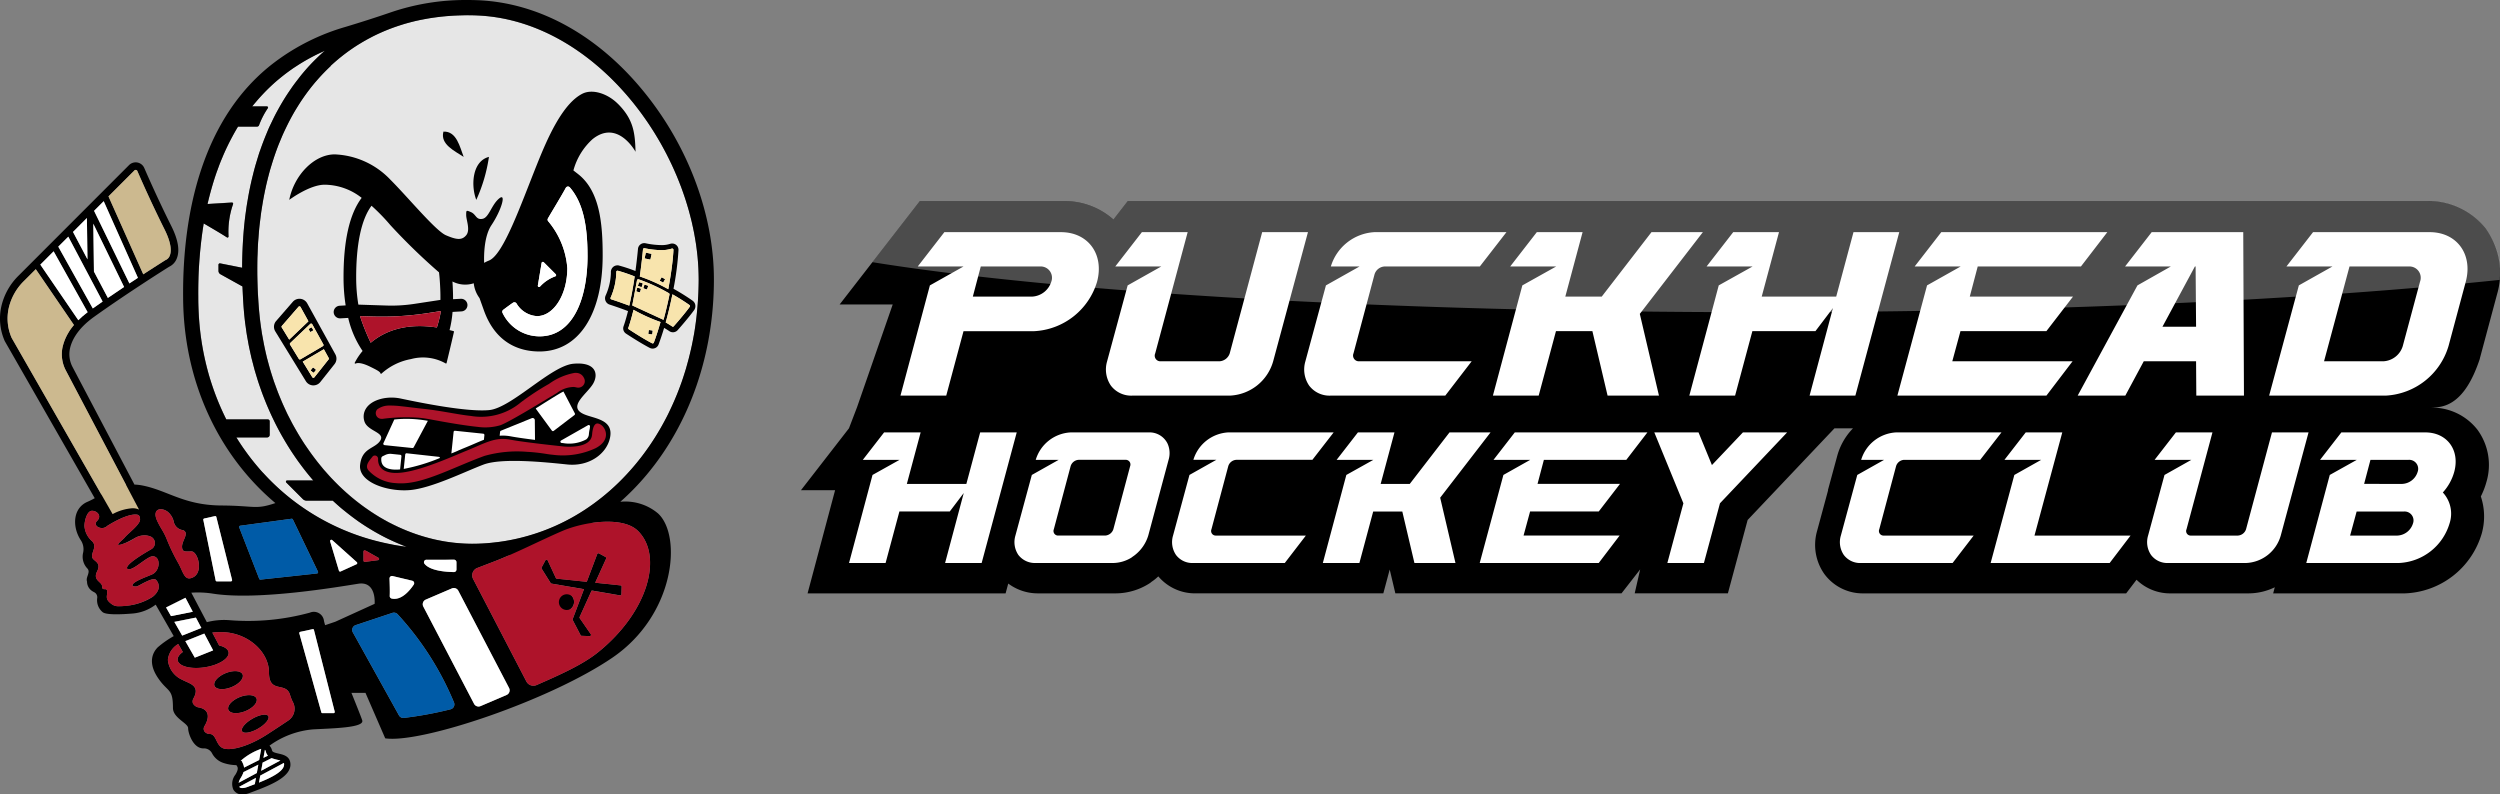 <svg xmlns="http://www.w3.org/2000/svg" xmlns:xlink="http://www.w3.org/1999/xlink" id="Group_7" data-name="Group 7" width="354.404" height="112.617" viewBox="0 0 354.404 112.617"><rect x="0" y="0" width="354.404" height="112.617" fill="#808080" stroke="none"/><defs><clipPath id="clip-path"><rect id="Rectangle_3" data-name="Rectangle 3" width="354.404" height="112.617" fill="none"></rect></clipPath><clipPath id="clip-path-3"><rect id="Rectangle_1" data-name="Rectangle 1" width="230.727" height="15.757" fill="none"></rect></clipPath></defs><g id="Group_6" data-name="Group 6" clip-path="url(#clip-path)"><g id="Group_5" data-name="Group 5"><g id="Group_4" data-name="Group 4" clip-path="url(#clip-path)"><path id="Path_1" data-name="Path 1" d="M161.27,103.694c-.329-.151-.656-.305-.981-.469-.221-.112-.44-.229-.659-.347q-.407-.218-.809-.45c-.242-.139-.484-.281-.724-.428s-.459-.289-.687-.437c-.263-.17-.526-.339-.786-.518-.153-.105-.3-.219-.453-.327-.694-.5-1.376-1.022-2.044-1.582l-.077-.063c-.332-.28-.657-.574-.981-.87-.073-.067-.148-.128-.22-.2h-3.7a.776.776,0,0,1-.549-.227l-2.341-2.341a.175.175,0,0,1,.124-.3h3.694q-.5-.575-.972-1.172l-.073-.091c-.3-.376-.588-.76-.873-1.148-.041-.055-.082-.11-.122-.166q-.4-.557-.787-1.13c-.052-.077-.1-.154-.156-.232q-.364-.55-.709-1.114c-.061-.1-.122-.2-.182-.3q-.327-.542-.636-1.1-.1-.18-.2-.361-.292-.533-.568-1.076-.107-.211-.213-.424-.259-.524-.5-1.056c-.074-.162-.147-.324-.219-.487-.152-.342-.3-.685-.444-1.032-.076-.183-.148-.367-.221-.551-.132-.333-.262-.667-.386-1-.076-.206-.147-.413-.22-.621-.113-.322-.225-.645-.331-.971-.074-.227-.142-.457-.213-.686-.1-.312-.191-.624-.28-.94-.071-.251-.135-.5-.2-.757-.078-.3-.158-.6-.231-.9-.067-.279-.126-.56-.188-.841s-.126-.56-.183-.843c-.063-.313-.116-.629-.172-.944-.045-.255-.095-.509-.136-.766-.059-.369-.108-.741-.157-1.113-.028-.208-.061-.414-.086-.622q-.1-.874-.177-1.756c-.058-.708-.1-1.406-.133-2.1q-.032-.6-.055-1.2h0l-3.118-1.73a.552.552,0,0,1-.284-.483v-.863a.2.2,0,0,1,.241-.2l3.115.623a60.78,60.78,0,0,1,.343-6.463c0-.025,0-.05.007-.075.063-.575.139-1.14.22-1.7.024-.172.047-.345.073-.515.078-.51.164-1.013.256-1.512q.059-.323.122-.643.14-.706.3-1.4c.053-.23.11-.457.166-.685.109-.445.22-.888.342-1.322.064-.23.135-.454.2-.681.127-.427.252-.856.391-1.274.052-.156.111-.306.165-.461q.395-1.141.85-2.23c.128-.309.254-.62.389-.923s.269-.571.406-.855c.152-.317.3-.633.464-.942.138-.267.282-.528.426-.789q.263-.476.537-.941.217-.365.441-.722c.2-.322.411-.637.624-.949.146-.214.29-.429.44-.639.245-.343.5-.676.759-1.007.13-.167.256-.339.39-.5.4-.49.808-.968,1.234-1.431a28.682,28.682,0,0,1,2.063-2.018c.034-.03.066-.062.1-.092-.116.051-.227.108-.342.16-.346.158-.689.319-1.023.488-.2.1-.385.2-.577.3-.263.141-.525.284-.781.432q-.289.166-.572.338c-.256.156-.506.317-.755.48-.17.111-.342.22-.508.334q-.568.391-1.11.806c-.158.121-.309.249-.464.374-.222.178-.442.358-.657.542-.174.149-.343.3-.512.455q-.283.257-.558.52c-.165.159-.33.317-.491.48-.193.195-.379.395-.565.595s-.356.383-.528.58c-.249.284-.493.572-.73.866-.035.043-.068.089-.1.132h2.075a.165.165,0,0,1,.141.253,11.3,11.3,0,0,0-1.237,2.388.3.3,0,0,1-.292.226h-2.7q-.364.594-.7,1.207c-.034.061-.066.124-.1.186q-.281.518-.545,1.048c-.044.089-.087.179-.13.268q-.245.5-.474,1.018l-.12.274q-.234.538-.45,1.086c-.028.072-.057.143-.085.215q-.248.638-.474,1.29l-.011.03a41.8,41.8,0,0,0-1.237,4.354l3.454-.211a.168.168,0,0,1,.166.222,11.88,11.88,0,0,0-.641,4.591.151.151,0,0,1-.231.132c-.635-.425-2.418-1.471-3.29-1.979a58.081,58.081,0,0,0-.745,7.811c0,.02,0,.04,0,.06q-.038,1.314-.025,2.643c0,.706.021,1.4.054,2.1.01.2.023.392.035.587q.051.811.134,1.612c.017.165.031.332.05.5.08.683.174,1.36.288,2.029.016.093.036.185.052.278q.155.876.35,1.735.056.248.115.494.209.873.456,1.728c.021.072.039.145.06.216q.291.98.634,1.932c.038.105.079.209.117.314q.295.8.625,1.58c.053.125.105.251.16.376.265.607.541,1.206.837,1.793h5.884a.275.275,0,0,1,.275.275v1.912a.368.368,0,0,1-.368.368h-4.357A32.821,32.821,0,0,0,163.3,104.547c-.505-.187-1.006-.392-1.5-.609-.177-.077-.351-.163-.528-.244" transform="translate(-105.674 -27.032)" fill="#e6e6e6"></path><path id="Path_2" data-name="Path 2" d="M204.667,10.277c-.534-.019-1.061-.02-1.585-.016-.293,0-.581.013-.871.022-.312.01-.623.021-.931.039-.289.017-.574.042-.859.067-.3.026-.6.053-.9.087s-.565.072-.845.112-.581.084-.867.133-.554.1-.829.157-.561.114-.837.178-.542.132-.811.2-.54.144-.807.222-.53.162-.792.248-.52.172-.777.265-.516.192-.772.293-.5.2-.747.307-.5.222-.75.338-.48.229-.717.349-.486.251-.726.382-.461.256-.688.389-.47.281-.7.427-.44.283-.657.429-.453.309-.675.47-.421.31-.629.47-.434.338-.646.512-.4.337-.6.51-.414.365-.617.554-.382.364-.57.549-.395.393-.587.6-.362.39-.54.589-.374.42-.556.636-.342.417-.51.629-.353.446-.523.675-.322.444-.48.669-.33.47-.49.712-.3.47-.448.708-.308.5-.456.751-.279.5-.416.748-.284.518-.42.785-.258.525-.385.79-.26.541-.384.818-.236.553-.352.832-.236.562-.347.85-.214.581-.319.874-.212.583-.31.881-.191.61-.285.917-.186.6-.272.908-.168.641-.25.964-.161.618-.234.934c-.077.332-.144.672-.213,1.01-.066.318-.135.633-.195.956-.065.349-.119.708-.176,1.063-.053.324-.109.644-.155.973-.052.368-.093.746-.138,1.12-.039.327-.083.65-.116.983-.039.388-.066.786-.1,1.181-.026.33-.057.655-.078.99-.025.413-.038.837-.055,1.257-.013.326-.032.648-.04.979-.011.451-.008.912-.008,1.371,0,.311-.008.616,0,.93.007.521.028,1.054.047,1.585.009.261.012.517.024.78q.057,1.2.156,2.429.074.908.184,1.8c.024.195.057.385.083.578.054.4.107.8.172,1.192.036.221.082.437.122.656.065.361.128.723.2,1.079.049.236.107.467.16.7.075.333.147.669.23,1,.061.242.13.478.2.717.085.316.167.634.26.945.07.237.149.468.222.7.1.308.191.618.295.922.079.232.166.457.249.686.108.3.214.6.329.9.089.228.185.45.277.676.118.289.234.58.358.864.1.223.2.44.3.66.129.28.255.562.389.837.105.216.217.425.326.638.139.272.276.545.42.812.113.209.233.413.349.619.148.262.295.527.449.784.121.2.248.4.372.6.157.253.313.507.475.754.129.2.263.387.4.581.166.242.329.486.5.722.136.189.277.372.416.558.174.232.346.466.524.692.143.182.292.359.438.538.181.221.36.443.545.658.151.176.306.345.46.517.187.209.374.42.565.624.157.167.319.329.479.492.194.2.387.4.585.591.164.16.332.313.5.469.2.186.4.374.6.555.171.152.345.3.518.445.205.175.41.35.618.519.177.143.357.279.535.418.21.163.42.326.633.483.183.134.368.262.553.392.214.15.429.3.646.445.188.125.38.244.57.364.218.138.436.276.657.407.195.116.391.225.588.336.221.125.442.249.665.368.2.106.4.205.6.306.224.112.449.224.675.33.2.1.411.184.617.274.227.1.454.2.682.29.209.085.421.163.632.242.229.086.458.171.689.251.213.073.428.14.643.208.231.073.462.145.695.211s.437.117.655.173.466.118.7.17.443.093.664.136.468.091.7.13.448.068.673.1.472.063.708.089.451.042.677.06.475.035.714.047.454.016.682.02c.33.006.661.014.992.006,17.916-.426,31.534-16.766,31.534-37.447,0-17.38-14.13-36.825-31.534-37.447" transform="translate(-137.147 -8.104)" fill="#e6e6e6"></path><path id="Path_3" data-name="Path 3" d="M378.08,401.336a1.453,1.453,0,1,1,.241-1.751,1.272,1.272,0,0,1-.241,1.751" transform="translate(-297.186 -315.01)"></path><path id="Path_4" data-name="Path 4" d="M365.405,378.769l.538-1.005a.179.179,0,0,1,.32.009l1.158,2.489a.179.179,0,0,0,.144.1l9.027.951a.179.179,0,0,1,.16.183l-.03,1.06a.179.179,0,0,1-.209.172l-9.707-1.667a.18.18,0,0,1-.121-.081l-1.275-2.034a.179.179,0,0,1-.006-.18" transform="translate(-288.624 -298.329)"></path><path id="Path_5" data-name="Path 5" d="M387.687,385.037l1.139.045a.179.179,0,0,0,.154-.281l-1.56-2.259a.18.18,0,0,1-.016-.176l3.751-8.266a.179.179,0,0,0-.077-.231l-.93-.511a.179.179,0,0,0-.254.094l-3.477,9.215a.18.18,0,0,0,.009.146l1.108,2.129a.179.179,0,0,0,.152.1" transform="translate(-305.23 -294.905)"></path><path id="Path_6" data-name="Path 6" d="M241.763,63.6c-1.433-1.433-3.583-2.15-5.017-1.433-2.867,1.433-5.017,6.45-6.45,10.034-2.371,5.928-4.782,12.818-6.807,13.622a5.579,5.579,0,0,0-.683.327c-.042-1.363.038-3.847,1.04-5.349,1.433-2.15,2.15-4.668,1.075-3.767s-1.432,2.69-2.329,2.87-.9-.536-1.549-.9c-.781-.35-.781-.35-.781.367s.621,2.118,0,2.867-1.4.629-2.867,0-5.35-5.35-7.883-7.884a11.51,11.51,0,0,0-7.884-3.583c-2.867,0-5.733,2.867-6.45,6.45,0,0,2.867-2.15,5.017-2.15a8.582,8.582,0,0,1,5.252,1.865c-1.723,2.267-2.593,6.1-2.571,11.427a25.274,25.274,0,0,0,.3,3.817l-.854.049a.9.9,0,0,0-.843.946.907.907,0,0,0,.942.843l1.117-.064a13.89,13.89,0,0,0,2,4.629l.039.056a8.7,8.7,0,0,0-1.113,1.671.087.087,0,0,0,.117.117c.359-.168,1.059-.052,2.069.444,1.034.508,1.38.7,1.463.945a.086.086,0,0,0,.145.032,8.493,8.493,0,0,1,4.174-2.057,6.527,6.527,0,0,1,4.92.615.085.085,0,0,0,.13-.053c.134-.553.7-2.881,1.047-4.424a.09.09,0,0,0-.067-.105c-.189-.052-.372-.1-.557-.142a15.155,15.155,0,0,0,.424-2.578l1.27-.073a.9.9,0,0,0,.843-.946.907.907,0,0,0-.942-.843L218.4,91.3c.006-.789-.028-1.638-.085-2.512a3.9,3.9,0,0,0,3.02.254,4.271,4.271,0,0,0,.816,2.1l.627,1.751c1.723,4.81,5.233,5.82,7.874,5.82,5.526,0,8.959-5.218,8.959-13.617,0-4.585-.425-9.158-3.506-11.548l-.642-.5a9.2,9.2,0,0,1,2.715-4.437c3.583-2.867,6.092,1.792,6.092,1.792-.075-2.739-.3-4.6-2.508-6.809M204.668,88.353c-.02-4.838.733-8.386,2.176-10.3a27.942,27.942,0,0,1,2.667,2.744,85.763,85.763,0,0,0,6.81,6.621l.088.068c.031.274.062.548.085.827.089,1.107.129,2.144.117,3.087l-3.705.565a21.489,21.489,0,0,1-3.944.234l-3.986-.13a23.3,23.3,0,0,1-.308-3.721m11.439,6.961c-4.623-.713-7.584.647-9.378,2.164a31.87,31.87,0,0,1-1.517-3.775l1.72.054a43.006,43.006,0,0,0,7.982-.495l1.766-.276a17.031,17.031,0,0,1-.572,2.328m14.848-9.151a.179.179,0,0,1,.3-.1l1.707,1.707a.178.178,0,0,1-.069.292,5.447,5.447,0,0,0-2.163,1.45.179.179,0,0,1-.312-.146Zm6.507-1.06c0,6.333-2.15,11.467-6.808,11.467a5.817,5.817,0,0,1-5.235-3.315.353.353,0,0,1,.1-.451c.345-.259.982-.734,1.375-1a.357.357,0,0,1,.5.105,3.629,3.629,0,0,0,2.9,1.795c2.375,0,4.3-3.048,4.3-6.808a11.683,11.683,0,0,0-2.7-6.629.344.344,0,0,1-.051-.406c.44-.778,1.961-3.261,2.533-4.336a.349.349,0,0,1,.57-.072c1.874,2.158,2.511,5.4,2.511,9.652" transform="translate(-154.175 -48.886)"></path><path id="Path_7" data-name="Path 7" d="M301.817,92.385c-.535-1.385-.991-3.673-2.867-3.583-.5,1.811,1.634,2.757,2.867,3.583" transform="translate(-236.088 -70.144)"></path><path id="Path_8" data-name="Path 8" d="M321.642,105.868c-2.427.628-2.555,4.166-1.793,6.092a22.533,22.533,0,0,0,1.793-6.092" transform="translate(-252.329 -83.627)"></path><path id="Path_9" data-name="Path 9" d="M420.684,172.22a31.324,31.324,0,0,0-2.711-1.694,41.413,41.413,0,0,0,.708-5.5.881.881,0,0,0-.251-.642.9.9,0,0,0-.643-.27.921.921,0,0,0-.31.054,3.85,3.85,0,0,1-1.26.17,11.206,11.206,0,0,1-2.2-.258.893.893,0,0,0-1.079.8c-.106,1.139-.229,2.176-.358,3.132a21.832,21.832,0,0,0-2.354-.781l-.088-.021-.122,0a.911.911,0,0,0-.671.3.979.979,0,0,0-.247.75,8.308,8.308,0,0,1-.757,3.254.957.957,0,0,0,.014.764.922.922,0,0,0,.55.491c.963.313,1.832.623,2.621.924-.3,1.184-.538,1.9-.629,2.146a.887.887,0,0,0,.346,1.047c.474.312,2.118,1.38,3.364,2.025a.9.9,0,0,0,1.249-.478c.289-.776.55-1.567.789-2.359.379.223.622.384.735.463a.9.9,0,0,0,.511.16.914.914,0,0,0,.682-.312c.349-.394,1.547-1.76,2.32-2.825a.972.972,0,0,0,.171-.726.917.917,0,0,0-.377-.606m-7.418-3.956c.031-.227.062-.46.093-.7l.022-.177c.021-.167.042-.338.062-.509.011-.093.022-.185.033-.278.009-.077.017-.156.026-.233.014-.122.028-.244.041-.368.037-.345.073-.7.107-1.062a.181.181,0,0,1,.176-.166.173.173,0,0,1,.037,0,11.881,11.881,0,0,0,2.354.274,4.584,4.584,0,0,0,1.5-.212.2.2,0,0,1,.069-.012.172.172,0,0,1,.178.177c0,.088-.007.2-.015.326v0c0,.022,0,.052-.005.076,0,.043-.008.1-.011.142-.005.07-.009.133-.016.212,0,.009,0,.016,0,.025s0,.049-.007.072c-.008.1-.02.207-.03.313,0,.041-.007.076-.012.119,0,.026,0,.048-.007.075l0,.037c-.007.066-.018.147-.025.216-.016.14-.032.283-.051.435-.016.135-.034.273-.053.418s-.036.268-.055.406c-.023.168-.046.332-.072.51-.019.13-.042.27-.063.4-.051.325-.107.661-.168,1.012-.021.118-.039.232-.061.353h0c-.026.145-.048.282-.076.43v0a23.669,23.669,0,0,0-4.036-1.805c.025-.17.049-.347.073-.523m-4.126,3.763a.169.169,0,0,1-.09-.229,9.3,9.3,0,0,0,.812-3.621.177.177,0,0,1,.152-.208.133.133,0,0,1,.031,0,22.773,22.773,0,0,1,2.422.817c-.249,1.687-.518,3.062-.764,4.138-.776-.295-1.625-.6-2.563-.9m6.992,3.227c-.042.149-.091.3-.136.447h0c-.024.08-.051.161-.075.241-.064.21-.125.42-.192.63-.026.082-.053.165-.08.247-.006.018-.013.037-.019.055-.142.435-.291.869-.451,1.3a.175.175,0,0,1-.166.112.178.178,0,0,1-.082-.02c-1.222-.633-2.855-1.7-3.3-1.988a.169.169,0,0,1-.067-.2c.013-.037.03-.084.049-.137l.033-.1.027-.08.054-.165.008-.026c.022-.068.045-.141.069-.22l0-.012c.108-.353.24-.816.386-1.391h0c.023-.092.047-.187.07-.283.012-.05.024-.095.036-.146a23.476,23.476,0,0,0,3.831,1.736h0m.424-.314h0l-4.431-2.04s.555-2.907.671-3.565a.176.176,0,0,1,.232-.138,25.959,25.959,0,0,1,4.287,1.966.183.183,0,0,1,.089.194c-.234,1.144-.515,2.351-.847,3.582m3.71-1.841c-.758,1.043-1.948,2.4-2.274,2.767a.142.142,0,0,1-.106.052.128.128,0,0,1-.074-.024c-.144-.1-.459-.307-.949-.589.387-1.368.7-2.722.955-3.984.816.465,1.634.975,2.421,1.529a.183.183,0,0,1,.026.249" transform="translate(-322.497 -129.593)"></path><path id="Path_10" data-name="Path 10" d="M193.588,209.489l-3.989-7.228a1.254,1.254,0,0,0-2.045-.216l-2.357,2.714a1.249,1.249,0,0,0-.122,1.479l4.33,7.053a1.254,1.254,0,0,0,.993.6l.076,0a1.256,1.256,0,0,0,.983-.475l2.016-2.54a1.251,1.251,0,0,0,.115-1.385m-7.6-3.814a.178.178,0,0,1,.017-.211l2.356-2.714a.182.182,0,0,1,.154-.061.176.176,0,0,1,.138.092l1.117,2.024-2.723,2.6Zm2.417,4.452-1.241-2.022a.179.179,0,0,1,.029-.223l2.834-2.7a.179.179,0,0,1,.281.043l1.578,2.86a.179.179,0,0,1-.066.241l-3.171,1.865a.179.179,0,0,1-.244-.061m4.221.08-2.015,2.54a.183.183,0,0,1-.151.067.175.175,0,0,1-.142-.085l-1.354-2.206,2.992-1.76.687,1.246a.179.179,0,0,1-.016.2" transform="translate(-146.048 -159.258)"></path><path id="Path_11" data-name="Path 11" d="M164.646,482.806c-1.028.594-1.68,1.39-1.456,1.779s1.24.222,2.268-.371,1.68-1.39,1.456-1.779-1.24-.222-2.268.371" transform="translate(-128.873 -380.919)"></path><path id="Path_12" data-name="Path 12" d="M87.939,71.134a35.647,35.647,0,0,0,3.714-3.811c6.16-7.338,9.552-17.175,9.552-27.7,0-9.057-3.54-18.662-9.714-26.354C84.89,5.042,76.4.339,67.6.025,67.137.008,66.673,0,66.22,0h0A32.871,32.871,0,0,0,55.479,1.722c-2.174.749-4.363,1.446-6.565,2.109a30.95,30.95,0,0,0-9.93,4.955C28.753,16.467,25.845,30.071,25.96,42.2c.054,11.815,4.984,22.308,13.078,29.117-2.853.963-2.825.375-7.656.342-5.322-.037-7.578-2.113-11.162-2.83a7.261,7.261,0,0,0-1.161-.135L10.3,52.056a3.88,3.88,0,0,1-.413-2.479c.209-1.152.981-2.9,3.475-4.681,4.729-3.378,10.1-6.76,10.614-7.08a2.124,2.124,0,0,0,1.082-1.168c.457-1.116.2-2.668-.777-4.613-1.71-3.422-3.134-6.62-3.83-8.223A1.327,1.327,0,0,0,18.3,23.4L4.661,37.047l-2.008,2.01A8.88,8.88,0,0,0,.183,43.472a7.867,7.867,0,0,0,.495,4.888L13.429,70.624a10.6,10.6,0,0,1-1,.5c-2.06.864-2.24,3.436-1.021,5.389a2.3,2.3,0,0,1,.38,1.814,2.428,2.428,0,0,0,.617,2.283.636.636,0,0,1,.141.563c-.074.468-.358.821-.208,1.271v.006a1.6,1.6,0,0,0,.737,1.344,2.41,2.41,0,0,0,.263.151.8.8,0,0,1,.448.8,2.2,2.2,0,0,0,.742,2.013c.457.442,2.675.35,4.36.208a6.225,6.225,0,0,0,3.083-1.179c.033-.024.07-.048.1-.072l2.556,4.462a13.817,13.817,0,0,0-2.259,1.583c-.717.717-1.434,2.15,0,4.3s2.15,1.433,2.15,4.3c0,1.433,2.15,2.15,2.15,2.867s.717,2.867,2.15,2.867a1.289,1.289,0,0,1,1.254.717,2.823,2.823,0,0,0,1.712,1.379,5.975,5.975,0,0,0,1.725.277l.158.258c.07.208.071.5-.3,1.1a2.088,2.088,0,0,0-.291,2.1,1.4,1.4,0,0,0,1.275.7,3.144,3.144,0,0,0,1.1-.237l.337-.127c2.452-.921,5.81-2.182,5.343-4.261-.189-.844-1.043-1.035-1.608-1.161-.708-.158-.914-.258-.961-.466a1.452,1.452,0,0,0-.358-.668,12.277,12.277,0,0,1,6.147-2.305c3.1-.165,7.322-.248,7-1.282-.107-.345-.738-1.937-1.531-3.9h1.991l2.8,6.45c5.146.756,23.43-5.419,32.251-11.467S96.705,75.99,93.3,72.8a7.176,7.176,0,0,0-5.365-1.666M46.885,9.324h0c.2-.189.409-.372.617-.554h0c.2-.173.4-.343.6-.51h0c.213-.175.429-.345.646-.512h0q.949-.73,1.96-1.369h0c.112-.071.226-.137.339-.206q.67-.408,1.365-.776c.137-.072.273-.146.411-.217h0a26.722,26.722,0,0,1,4.027-1.635c.175-.056.35-.113.528-.165h0c.266-.078.536-.151.806-.222h0c.269-.07.538-.139.811-.2h0c.277-.064.556-.122.837-.178l.017,0q.828-.166,1.679-.287h0c.146-.021.294-.039.441-.059q.645-.083,1.3-.14h0c.167-.014.335-.026.5-.039q.638-.045,1.287-.067h0c.289-.01.578-.02.871-.022h0c.094,0,.186-.007.281-.007.431,0,.865.008,1.3.024,17.4.622,31.534,20.067,31.534,37.447,0,.785-.026,1.562-.065,2.334-.011.223-.027.445-.041.667q-.057.875-.146,1.737c-.021.2-.04.41-.064.614-.089.756-.192,1.506-.317,2.246-.009.053-.021.1-.03.157-.12.69-.258,1.371-.409,2.046-.042.19-.088.379-.133.568q-.209.88-.453,1.74c-.04.141-.077.284-.118.425q-.319,1.081-.688,2.131c-.013.037-.028.073-.041.11-.234.656-.487,1.3-.752,1.935-.054.13-.109.258-.164.387q-.4.924-.834,1.818c-.023.047-.044.094-.067.141a37.624,37.624,0,0,1-2.2,3.839l-.126.192a34.911,34.911,0,0,1-4.1,5.093l-.048.049a32.016,32.016,0,0,1-4.981,4.163,29.452,29.452,0,0,1-9.661,4.263h0a29,29,0,0,1-2.981.551c-.1.013-.192.02-.288.031-.412.05-.825.1-1.243.13q-.789.062-1.59.082c-.186,0-.373.007-.558.007-.731,0-1.459-.044-2.184-.111-.108-.009-.216-.017-.323-.029h0c-.236-.025-.472-.056-.708-.088h0c-.225-.031-.449-.062-.673-.1h0c-.235-.039-.469-.084-.7-.13s-.444-.087-.664-.136h0c-.234-.052-.467-.111-.7-.17l-.071-.019a26.139,26.139,0,0,1-3.925-1.355h0c-.144-.063-.288-.127-.431-.191q-.626-.286-1.242-.6c-.074-.038-.149-.074-.223-.113h0c-.223-.118-.443-.243-.664-.367h0c-.17-.1-.34-.192-.509-.291-.662-.391-1.312-.813-1.95-1.26h0c-.185-.13-.371-.257-.553-.392h0a32.63,32.63,0,0,1-4.332-3.83c-.045-.047-.092-.093-.137-.141h0c-.277-.295-.547-.6-.815-.905-.07-.078-.141-.155-.21-.236h0c-.185-.215-.364-.437-.544-.657h0l-.2-.25q-.386-.481-.758-.979h0l-.2-.27q-.364-.5-.713-1.008l0,0c-.123-.18-.248-.359-.369-.542-.462-.7-.9-1.43-1.321-2.174v0c-.09-.159-.18-.317-.269-.476-.171-.313-.336-.633-.5-.953v0c-.109-.213-.221-.422-.326-.638h0c-.134-.275-.26-.556-.389-.836h0l-.047-.1q-.319-.7-.613-1.418v0c-.038-.093-.076-.186-.114-.278q-.256-.637-.49-1.29v0c-.083-.229-.17-.455-.249-.686h0q-.511-1.5-.911-3.063c-.02-.074-.042-.148-.061-.223h0c-.228-.908-.421-1.836-.591-2.776h0c-.04-.219-.085-.435-.122-.656h0q-.289-1.752-.438-3.571a68.087,68.087,0,0,1-.215-7.094h0c.005-.221.017-.438.027-.655.018-.53.036-1.06.068-1.58h0c.015-.244.037-.482.057-.722.036-.486.071-.973.118-1.449h0c.033-.332.077-.655.116-.983v0c.057-.475.116-.947.184-1.411q.054-.34.109-.679h0a45.137,45.137,0,0,1,1.068-4.926h0c.086-.307.18-.606.272-.908h0c.279-.916.58-1.809.913-2.671h0c.111-.288.23-.568.347-.85h0c.116-.278.23-.558.352-.83h0c.124-.277.254-.547.384-.818h0c.383-.8.788-1.577,1.221-2.322h0c.148-.255.3-.5.456-.751a29.04,29.04,0,0,1,2.45-3.392h0c.071-.085.145-.166.217-.249q.515-.6,1.058-1.158c.135-.139.27-.278.408-.413h0c.188-.186.376-.37.569-.549M64.71,79.7v1.04a.357.357,0,0,1-.361.358c-.928-.008-3.378-.133-4.18-1.189a.348.348,0,0,1,.171-.532c1.066.037,2.144.042,3.241-.011.115-.005.229-.019.344-.025h.426a.358.358,0,0,1,.358.358m-9.492,2.323a.356.356,0,0,1,.442-.358l2.78.665a.357.357,0,0,1,.218.543c-.513.773-1.723,2.295-3.125,1.983a.368.368,0,0,1-.287-.384c.035-.55,0-1.774-.028-2.448M37.3,67.038c-.1-.107-.2-.211-.292-.319-.218-.246-.432-.5-.643-.751q-.241-.287-.475-.58c-.172-.216-.343-.432-.51-.653-.2-.264-.4-.534-.589-.8-.124-.173-.25-.344-.37-.52-.315-.459-.622-.925-.915-1.4h4.357a.369.369,0,0,0,.368-.368V59.73a.275.275,0,0,0-.275-.275H32.076a35.917,35.917,0,0,1-1.739-4.063h0Q30,54.439,29.7,53.46h0a38.831,38.831,0,0,1-1.54-9.175c-.034-.695-.056-1.393-.054-2.1q-.013-1.328.025-2.643h0c0-.02,0-.041,0-.061.024-.792.067-1.578.12-2.36.016-.24.037-.478.056-.717q.069-.867.163-1.724c.026-.234.05-.469.079-.7.095-.775.2-1.545.327-2.3.872.508,2.655,1.554,3.29,1.979a.151.151,0,0,0,.231-.132,11.884,11.884,0,0,1,.641-4.591.169.169,0,0,0-.166-.222l-3.454.211c.151-.663.321-1.315.5-1.962q.067-.242.137-.482c.187-.644.383-1.282.6-1.908v0h0c.061-.178.13-.351.193-.527.1-.265.19-.531.291-.792h0c.13-.335.269-.664.408-.993.043-.1.084-.206.128-.308h0q.06-.137.12-.273.229-.515.474-1.018h0c.043-.089.086-.179.129-.267h0c.1-.2.2-.391.3-.586.329-.631.671-1.253,1.04-1.855h2.7a.3.3,0,0,0,.292-.226,11.3,11.3,0,0,1,1.236-2.388.165.165,0,0,0-.141-.253H35.747c.036-.045.075-.087.111-.132h0c.133-.165.273-.325.41-.486q.412-.488.847-.959h0c.059-.063.119-.125.178-.188a26.3,26.3,0,0,1,1.947-1.862c.214-.184.435-.363.657-.542h0q.662-.533,1.367-1.029c.07-.049.136-.1.207-.15.166-.114.338-.222.507-.333h0c.248-.163.5-.324.755-.48q.931-.567,1.929-1.074h0c.334-.169.677-.33,1.023-.488h0c.118-.054.229-.113.348-.166-.038.033-.073.069-.11.1q-.533.473-1.047.973T43.867,9.3c-.426.462-.836.941-1.234,1.431-.042.052-.082.105-.122.158-.091.113-.178.231-.268.346-.258.331-.513.664-.758,1.006-.09.126-.176.257-.265.384-.058.085-.117.17-.175.255-.212.312-.421.627-.624.949q-.225.357-.441.722-.275.464-.536.94c-.138.251-.276.5-.409.757l-.017.033c-.16.309-.312.625-.464.942l-.108.228c-.1.208-.2.415-.3.628-.136.3-.261.614-.389.923q-.454,1.09-.85,2.23v0c-.053.154-.112.3-.164.459-.06.182-.112.37-.17.554-.074.24-.149.479-.221.72s-.138.451-.2.681c-.121.435-.233.879-.342,1.324-.056.227-.113.453-.165.683q-.159.692-.3,1.4-.063.32-.122.643c-.036.2-.066.4-.1.593-.053.306-.109.609-.156.92-.026.17-.049.343-.073.514-.08.563-.157,1.128-.22,1.7,0,.024,0,.049-.007.073-.066.606-.119,1.22-.166,1.84-.016.205-.028.412-.041.619q-.046.7-.075,1.408c-.008.2-.018.4-.024.6-.021.659-.036,1.322-.037,1.995L31.21,37.34a.2.2,0,0,0-.241.2V38.4a.552.552,0,0,0,.285.483l3.118,1.73c.014.4.035.8.055,1.2.035.693.075,1.391.133,2.1q.072.882.178,1.756c.025.21.059.419.087.628.05.37.1.74.157,1.108.041.257.091.51.136.766.056.315.11.631.172.944.018.092.04.183.059.275.039.191.082.381.124.571.062.28.121.561.188.839.03.125.064.247.1.371.045.176.089.351.135.526.066.253.131.506.2.757.046.164.1.326.146.489s.089.3.135.452c.07.228.139.458.212.684.106.326.218.65.332.973.073.207.144.414.22.62.124.337.254.671.386,1,.073.184.146.368.221.551q.215.52.444,1.032c.072.163.145.325.219.487.142.309.29.614.439.919.022.045.043.091.065.137q.105.213.212.424.277.544.568,1.077c.066.121.133.241.2.361.143.255.291.505.439.757.066.113.13.228.2.339s.121.2.181.3q.346.563.709,1.114c.051.078.1.154.156.232.257.382.518.76.787,1.131.04.055.081.109.121.163q.4.546.818,1.077l.055.073.072.089q.476.6.974,1.174H40.709a.175.175,0,0,0-.124.3l2.341,2.341a.776.776,0,0,0,.549.227h3.7c.072.067.147.129.22.2.315.287.631.572.954.845.171.145.345.28.518.42.536.435,1.079.854,1.631,1.25l.292.211c.316.221.636.433.957.641.131.085.264.168.4.252.325.2.652.4.983.593l.022.013c.082.047.165.091.247.137.353.2.708.394,1.066.577l.023.012c.81.414,1.634.784,2.466,1.117.227.091.451.191.679.275q-.958-.123-1.894-.3h0c-.139-.026-.274-.059-.412-.086-.353-.07-.7-.143-1.051-.225a32.758,32.758,0,0,1-12.836-6.05h0a32.7,32.7,0,0,1-4.131-3.82M53.583,79.41l-1.847.242a.179.179,0,0,1-.2-.178V78.188a.174.174,0,0,1,.123-.164c.093.027.185.058.279.084l1.714.969a.179.179,0,0,1-.065.334m-3.046.58-2.247,1.022a.179.179,0,0,1-.246-.112L46.8,76.752a.179.179,0,0,1,.291-.185l3.488,3.126a.179.179,0,0,1-.045.3M34.061,74.529l7.273-.99a.179.179,0,0,1,.186.1l3.559,7.4a.179.179,0,0,1-.142.256l-8,.871a.179.179,0,0,1-.186-.113l-2.833-7.281a.179.179,0,0,1,.143-.243M28.951,73.5l1.529-.341a.164.164,0,0,1,.192.128l2.228,8.9a.177.177,0,0,1-.159.226H30.73a.168.168,0,0,1-.161-.141l-1.746-8.563a.179.179,0,0,1,.128-.214m-5.161-.935a2.542,2.542,0,0,1,.868,1.5,1.526,1.526,0,0,0,1.164,1.073.576.576,0,0,1,.5.4c.113.551-.557,1.312-.511,2.027s.437.633,1.314.606,1.72,2.718.391,3.594c-1.385.807-1.476-.624-2.283-2.009a27.741,27.741,0,0,1-1.659-3.485c-.453-1.055-.807-1.385-1.292-2.443-.753-1.64.487-2.017,1.513-1.263m-4.732-48.4a.25.25,0,0,1,.226-.07.245.245,0,0,1,.184.147c.7,1.612,2.133,4.831,3.854,8.275,1.015,2.03.972,3.128.758,3.691a1.075,1.075,0,0,1-.521.621l-.111.053c-.027.017-1.294.811-3.138,2.01L15.381,27.842ZM14.7,28.52,19.55,39.385c-.387.254-.787.517-1.208.8L13.335,29.889ZM17.59,40.681c-.742.5-1.514,1.018-2.3,1.555L13.318,38.5l-.092-6.791Zm-5.271-9.776.079,5.86-2.054-3.884ZM9.682,33.544l4.867,9.2q-.7.485-1.393.977l-4.895-8.76ZM7.6,35.624l4.823,8.631a12.724,12.724,0,0,0-1.321,1.139L5.716,37.513ZM1.65,47.9a6.811,6.811,0,0,1-.415-4.207,7.813,7.813,0,0,1,2.179-3.876l1.658-1.659,5.411,7.914a7.168,7.168,0,0,0-1.65,3.313,4.955,4.955,0,0,0,.519,3.172L17.875,68.75a9.883,9.883,0,0,0-3.51,1.347ZM22.5,83.321a1.3,1.3,0,0,1-.026.137,1.4,1.4,0,0,1-.047.155c-.018.048-.043.1-.067.147a2.474,2.474,0,0,1-.705.833c-.049.039-.109.071-.161.108h0a8.227,8.227,0,0,1-3.618,1.172h-.008c-.192.021-.376.038-.549.048s-.346.016-.5.016a1.555,1.555,0,0,1-.9-.238c-1.078-.748-.72-1.106-.72-1.823s-.717,0-.717-.717-1.37-.843-.717-2.15c.717-1.433-.717-1.433-.717-2.15s.717-1.433,0-2.15a3.1,3.1,0,0,1-1.075-2.15c0-.717.358-2.15,1.075-2.15s1.433.717.717,1.433c-.507.507.062,1.013.691,1.013a1.035,1.035,0,0,0,.742-.3s.135-.088.354-.219h0c.29-.174.733-.426,1.235-.67l.035-.017c.091-.044.183-.086.276-.129l.066-.03c.084-.037.168-.073.253-.108l.1-.04c.076-.031.153-.059.229-.088l.117-.043c.072-.025.142-.047.213-.07.042-.013.085-.028.126-.04.069-.02.137-.037.2-.053.042-.01.084-.022.125-.032.072-.016.141-.026.211-.037.034-.005.07-.013.1-.018a2.457,2.457,0,0,1,.3-.02c.367,0,.717,0,.717.717a.681.681,0,0,1-.066.262c0,.007,0,.013-.008.02a1.79,1.79,0,0,1-.169.283l-.025.036c-.07.1-.151.195-.24.294l-.041.046c-.089.1-.184.2-.282.295l-.055.055q-.146.144-.3.283l-.075.07-.259.239c-.116.106-.225.206-.32.3l-.012.011c-.087.083-.164.158-.223.223-.031.034-.059.066-.08.094-.114.149-.465.444-.711.688-.051.051-.1.1-.135.143-.01.011-.015.02-.024.031a.727.727,0,0,0-.068.093.124.124,0,0,0-.011.043c0,.015-.012.033-.008.043s.034.033.082.033h.084a.692.692,0,0,0,.117-.012h0a1.573,1.573,0,0,0,.157-.037,6.328,6.328,0,0,0,1-.421c.132-.066.276-.14.43-.222l.036-.019c.164-.088.341-.185.534-.295a2.764,2.764,0,0,1,1.311-.346,2.271,2.271,0,0,1,.864.175,1,1,0,0,1,.082,1.791c-.132.076-.274.159-.42.245l-.057.033c-.473.28-1,.6-1.47.924-.324.22-.623.439-.868.645-.056.047-.108.092-.158.138l-.027.025c-.046.042-.089.084-.129.124l-.023.025a1.894,1.894,0,0,0-.153.181c-.016.022-.034.045-.047.066s-.022.041-.033.061a.569.569,0,0,0-.032.073.374.374,0,0,0-.013.05.26.26,0,0,0,0,.073.2.2,0,0,0,0,.036.2.2,0,0,0,.051.092.528.528,0,0,0,.239.052.692.692,0,0,0,.157-.02,1.264,1.264,0,0,0,.121-.039c.019-.007.036-.011.056-.018.055-.022.114-.049.174-.079l.02-.009c.067-.034.136-.072.207-.113.279-.163.586-.379.895-.6l.288-.205.06-.042.173-.121.1-.067.137-.092.105-.067c.04-.026.08-.052.119-.075s.073-.042.109-.063.07-.041.1-.058.072-.035.108-.052.059-.03.087-.041.076-.027.113-.039c.02-.007.043-.016.062-.021a.63.63,0,0,1,.153-.021c1.158.007,1.105,2.009-.071,2.563-.064.03-.147.066-.238.1l-.039.017c-.35.145-.846.337-1.308.546q-.112.051-.221.1l-.019.009c-.064.031-.127.063-.188.095l-.039.02c-.054.029-.105.058-.156.086l-.05.028c-.045.027-.087.054-.128.081l-.051.033c-.037.026-.07.051-.1.077-.016.012-.033.024-.047.036a1.009,1.009,0,0,0-.075.073c-.012.012-.027.025-.038.038a.5.5,0,0,0-.049.074.356.356,0,0,0-.022.034.248.248,0,0,0-.025.1c0,.179.244.171.524.171a.477.477,0,0,0,.139-.037l.036-.013q.087-.035.2-.091l.069-.035.191-.1a11.222,11.222,0,0,1,1.366-.654h0a2.515,2.515,0,0,1,.246-.073l.035-.007a1.271,1.271,0,0,1,.172-.026l.057,0a.6.6,0,0,1,.126.012.459.459,0,0,1,.047.01.313.313,0,0,1,.128.075,1.509,1.509,0,0,1,.146.18c.015.022.029.045.043.068a1.406,1.406,0,0,1,.077.141c.014.03.028.06.04.091a1.293,1.293,0,0,1,.046.155,1.238,1.238,0,0,1,.027.141,1.217,1.217,0,0,1,.011.191,1.327,1.327,0,0,1-.016.141m1.746,4.024-.7-1.225,2.75-1.375,1.043,1.982Zm1.584,2.764-1.114-1.945,3.056-.611.774,1.47Zm3.135-.29,1.252,2.38-2.6,1.038-1.343-2.344Zm7.162,21.349c-.357.137-.7.263-.991.375a2.31,2.31,0,0,1-.787.179.532.532,0,0,1-.442-.177l2.383-1.276Zm.284-1.575-2.581,1.382a2.186,2.186,0,0,1,.292-.675,3.353,3.353,0,0,0,.4-.845l2.105-1.052Zm-1.92-1.226c-.054-.135-.112-.241-.141-.321-.073-.2-.176-.219-.217-.219h-.017a1.168,1.168,0,0,0,.169-.107,8.648,8.648,0,0,1,2.746-1.56l-.286,1.582L34.6,108.817a1.507,1.507,0,0,0-.107-.45h0m5.767-.178c.238,1.06-1.751,2.032-3.544,2.749l.179-.994,3.348-1.793a.335.335,0,0,1,.016.038m-1.756-.724a10.375,10.375,0,0,0,1.24.343l-2.727,1.46.21-1.166Zm-1.157-.022.207-1.148a.564.564,0,0,1,.137.267,1.163,1.163,0,0,0,.3.56Zm3.53-5.306c-.789.53-1.829,1.219-3.007,1.98-2.627,1.7-5.106,2.335-6.182,1.976s-.981-1.973-1.911-2.044a.943.943,0,0,1-.8-.375.7.7,0,0,1,.008-.726c.909-1.513.438-2.4-.722-2.65a1.143,1.143,0,0,1-.915-.6.837.837,0,0,1,.086-.7c1.027-1.859-.675-2.111-1.59-2.63A3.439,3.439,0,0,1,23.8,93.552,2.927,2.927,0,0,1,25.27,91.3l.249.434.4.695c-.5.36-.792.768-.731,1.16.135.867,1.859,1.318,3.852,1.008s3.5-1.264,3.364-2.13c-.071-.454-.585-.79-1.34-.966L30.1,89.675c.406-.04.815-.065,1.226-.065,3.76,0,6.808,2.762,6.808,5.733,0,2.867,2.15,1.433,2.867,2.867.116.232.239.785.521,1.316a2.006,2.006,0,0,1-.65,2.611m6.436-1.038H45.689a.148.148,0,0,1-.134-.12L42.439,89.81a.186.186,0,0,1,.11-.236l1.8-.388a.143.143,0,0,1,.159.122l2.936,11.557c.029.116-.039.234-.136.234m.233-12.964-1.454.492c-.054-.2-.111-.392-.158-.59a1.442,1.442,0,0,0-2-1.188A33.167,33.167,0,0,1,32.6,87.924a9.709,9.709,0,0,0-3.277.276l-2.2-4.179a13.591,13.591,0,0,1,3.09.14c6.414,1,17.954-1,20.571-1.409S53.108,85.6,53.108,85.6Zm16.317,12.417a52.727,52.727,0,0,1-6.636,1.225.711.711,0,0,1-.669-.369l-6.533-11.76a.717.717,0,0,1,.4-1.028l5.2-1.734a.71.71,0,0,1,.747.187,42.3,42.3,0,0,1,8,12.524.715.715,0,0,1-.5.955m7.952-2.031L68.12,100.1a.717.717,0,0,1-.912-.316L60.014,86a.717.717,0,0,1,.347-1l3.693-1.583a.717.717,0,0,1,.912.316L72.16,97.518a.717.717,0,0,1-.347,1m12.967-6.05c-2.2,1.772-5.423,3.2-8.722,4.647a1.12,1.12,0,0,1-1.44-.513L67.07,82.078a1.121,1.121,0,0,1,.526-1.535l2.455-.945c.633-.244,1.291-.52,1.958-.81A31.454,31.454,0,0,0,84,74.118c2.521-.352,5.13-.164,6.452,1.158,3.584,3.583,1.433,11.467-5.674,17.194" transform="translate(0 0)"></path><path id="Path_13" data-name="Path 13" d="M148.585,453.333c-.223-.55-1.3-.635-2.4-.189s-1.812,1.253-1.589,1.8,1.3.635,2.4.19,1.812-1.253,1.589-1.8" transform="translate(-114.19 -357.722)"></path><path id="Path_14" data-name="Path 14" d="M157.967,469.539c-.223-.55-1.3-.635-2.4-.189s-1.812,1.253-1.589,1.8,1.3.635,2.4.19,1.812-1.253,1.589-1.8" transform="translate(-121.601 -370.523)"></path><path id="Path_15" data-name="Path 15" d="M208.493,221.541l-.173-.3a.084.084,0,0,1,.031-.115l.3-.173a.084.084,0,0,1,.115.031l.173.3a.084.084,0,0,1-.031.115l-.3.173a.084.084,0,0,1-.115-.031" transform="translate(-164.547 -174.526)"></path><path id="Path_16" data-name="Path 16" d="M210.4,248.3l-.312-.249a.084.084,0,0,0-.119.013l-.249.312a.084.084,0,0,0,.013.118l.312.249a.085.085,0,0,0,.119-.013l.249-.312a.084.084,0,0,0-.013-.118" transform="translate(-165.651 -195.925)"></path><path id="Path_17" data-name="Path 17" d="M431.319,171.472l-.742-.16a.043.043,0,0,1-.032-.05l.161-.742a.042.042,0,0,1,.05-.032l.742.161a.042.042,0,0,1,.032.05l-.16.742a.042.042,0,0,1-.05.032m1.867,3.232.242-.419a.042.042,0,0,0-.016-.058l-.419-.242a.042.042,0,0,0-.058.016l-.242.418a.042.042,0,0,0,.016.058l.419.242a.042.042,0,0,0,.058-.015m-1.556,7.3.052-.4a.084.084,0,0,0-.073-.095l-.4-.052a.084.084,0,0,0-.095.073l-.052.4a.084.084,0,0,0,.073.095l.4.052a.085.085,0,0,0,.095-.073m-.728-6.362.131-.377a.084.084,0,0,0-.052-.107l-.377-.131a.084.084,0,0,0-.107.052l-.131.377a.084.084,0,0,0,.052.107l.377.131a.084.084,0,0,0,.107-.052m-1,.409.109-.384a.084.084,0,0,0-.058-.1l-.384-.109a.084.084,0,0,0-.1.058l-.109.384a.084.084,0,0,0,.058.1l.384.109a.084.084,0,0,0,.1-.058m.237-.747.131-.377a.084.084,0,0,0-.052-.107l-.377-.131a.084.084,0,0,0-.107.052l-.131.377a.084.084,0,0,0,.052.107l.377.131a.085.085,0,0,0,.107-.052" transform="translate(-339.158 -134.671)"></path><path id="Path_18" data-name="Path 18" d="M78.9,128.972l.156-.1.476-.307.189-.121.353-.226.188-.12.28-.179.143-.091.246-.156.056-.036.158-.1.132-.083.111-.053a1.076,1.076,0,0,0,.521-.621c.214-.563.258-1.66-.758-3.691-1.722-3.444-3.154-6.662-3.854-8.275a.245.245,0,0,0-.184-.147.25.25,0,0,0-.226.07l-3.677,3.679,4.929,11.047.759-.492" transform="translate(-57.834 -90.575)" fill="#ccb98f"></path><path id="Path_19" data-name="Path 19" d="M22.831,215.531a2.1,2.1,0,0,1,.926.19L13.4,196.036a4.956,4.956,0,0,1-.519-3.172c.022-.12.05-.246.083-.376.011-.044.025-.09.038-.134.025-.089.051-.179.081-.272.018-.057.04-.115.061-.173.031-.086.064-.172.1-.261.026-.064.053-.128.082-.193.039-.089.083-.179.128-.271.033-.066.065-.132.1-.2.055-.1.116-.207.179-.311.035-.058.066-.115.1-.174.1-.162.213-.325.336-.491.031-.042.068-.085.1-.128.084-.109.166-.218.259-.329l-5.412-7.913L7.458,183.3a7.814,7.814,0,0,0-2.179,3.876A6.81,6.81,0,0,0,5.7,191.38l14.31,24.982a6.832,6.832,0,0,1,2.825-.832" transform="translate(-4.045 -143.48)" fill="#ccb98f"></path><path id="Path_20" data-name="Path 20" d="M200.36,221.3l-1.578-2.86a.179.179,0,0,0-.28-.043l-2.834,2.7a.179.179,0,0,0-.029.223l1.241,2.022a.179.179,0,0,0,.243.061l3.171-1.865a.179.179,0,0,0,.066-.241m-1.481-1.95-.3.173a.084.084,0,0,1-.115-.031l-.173-.3a.084.084,0,0,1,.031-.115l.3-.173a.084.084,0,0,1,.115.031l.173.3a.084.084,0,0,1-.031.115" transform="translate(-154.518 -172.477)" fill="#f8e4ad"></path><path id="Path_21" data-name="Path 21" d="M192.7,206.824a.176.176,0,0,0-.138-.092.182.182,0,0,0-.154.061l-2.357,2.714a.178.178,0,0,0-.017.211l1.06,1.726,2.723-2.6Z" transform="translate(-150.094 -163.302)" fill="#f8e4ad"></path><path id="Path_22" data-name="Path 22" d="M207.983,236.894l-.687-1.246-2.992,1.759,1.354,2.206a.174.174,0,0,0,.142.085.182.182,0,0,0,.151-.067l2.016-2.54a.179.179,0,0,0,.016-.2m-1.833,1.742-.249.312a.084.084,0,0,1-.118.013l-.312-.249a.084.084,0,0,1-.013-.118l.249-.312a.085.085,0,0,1,.118-.013l.312.249a.084.084,0,0,1,.013.118" transform="translate(-161.384 -186.143)" fill="#f8e4ad"></path><path id="Path_23" data-name="Path 23" d="M435.755,173.285c.316-1.674.516-3.138.626-4.183,0-.012,0-.025,0-.037.019-.184.035-.351.049-.507,0-.023,0-.05.007-.072.012-.142.021-.265.029-.38,0-.024,0-.053.005-.076.008-.13.013-.241.015-.33a.172.172,0,0,0-.177-.177.2.2,0,0,0-.069.012,4.584,4.584,0,0,1-1.5.212,11.886,11.886,0,0,1-2.354-.274.17.17,0,0,0-.037,0,.181.181,0,0,0-.176.166c-.036.391-.075.768-.115,1.136-.019.18-.04.352-.06.526s-.038.336-.058.5c-.028.232-.057.457-.086.68-.01.079-.021.157-.031.235-.035.263-.071.52-.107.77a23.7,23.7,0,0,1,4.036,1.805v0m-2.52-4.228a.042.042,0,0,1-.05.032l-.742-.16a.042.042,0,0,1-.032-.05l.16-.742a.042.042,0,0,1,.05-.032l.742.161a.042.042,0,0,1,.032.05Zm2.059,2.846-.242.419a.042.042,0,0,1-.058.015l-.419-.242a.042.042,0,0,1-.015-.058l.242-.419a.042.042,0,0,1,.058-.016l.418.242a.042.042,0,0,1,.016.058" transform="translate(-341.024 -132.287)" fill="#f8e4ad"></path><path id="Path_24" data-name="Path 24" d="M415.361,183.5l-.006,0c-.421-.163-.805-.3-1.143-.42l-.055-.019c-.283-.1-.529-.177-.736-.24l-.173-.052-.094-.027c-.081-.022-.156-.043-.216-.057a.132.132,0,0,0-.031,0,.177.177,0,0,0-.152.208,9.288,9.288,0,0,1-.812,3.62.169.169,0,0,0,.09.229c.439.143.853.284,1.256.425l.2.072c.383.136.753.271,1.1.4.247-1.076.516-2.45.764-4.138" transform="translate(-325.391 -144.303)" fill="#f8e4ad"></path><path id="Path_25" data-name="Path 25" d="M424.635,209.229c-.03.123-.06.246-.089.36s-.05.189-.074.281c-.018.067-.036.137-.053.2-.024.086-.045.164-.068.244l-.05.177-.06.2c-.017.057-.033.111-.049.163l-.049.159-.047.148-.039.119-.043.129-.026.078c-.02.059-.038.109-.053.149a.169.169,0,0,0,.067.2c.443.292,2.077,1.355,3.3,1.988a.178.178,0,0,0,.248-.092c.167-.447.322-.9.471-1.353.027-.082.053-.164.08-.247.141-.439.276-.88.4-1.319h0a23.483,23.483,0,0,1-3.83-1.736c-.012.051-.024.1-.036.146m2.192,2.8a.084.084,0,0,1,.095-.073l.4.052a.084.084,0,0,1,.073.095l-.052.4a.084.084,0,0,1-.095.073l-.4-.051a.085.085,0,0,1-.073-.095Z" transform="translate(-334.867 -165.159)" fill="#f8e4ad"></path><path id="Path_26" data-name="Path 26" d="M431.826,190.45a25.957,25.957,0,0,0-4.287-1.966.176.176,0,0,0-.232.137c-.116.658-.671,3.565-.671,3.565l4.431,2.04h0c.332-1.231.612-2.438.847-3.582a.183.183,0,0,0-.088-.193m-4.068-.186a.084.084,0,0,1-.1.058l-.384-.108a.085.085,0,0,1-.058-.1l.109-.384a.084.084,0,0,1,.1-.058l.384.109a.084.084,0,0,1,.058.1Zm.237-.747a.084.084,0,0,1-.107.052l-.377-.131a.084.084,0,0,1-.052-.108l.131-.377a.084.084,0,0,1,.107-.052l.377.131a.085.085,0,0,1,.052.108Zm.759.337a.084.084,0,0,1-.107.052l-.377-.131a.084.084,0,0,1-.052-.107l.131-.377a.084.084,0,0,1,.107-.052l.377.131a.085.085,0,0,1,.052.108Z" transform="translate(-337.009 -148.879)" fill="#f8e4ad"></path><path id="Path_27" data-name="Path 27" d="M452.575,200.159c-.355-.25-.717-.487-1.081-.719l-.241-.152c-.365-.227-.731-.448-1.1-.658-.253,1.262-.568,2.616-.955,3.984h0c.489.282.8.489.947.588a.128.128,0,0,0,.074.024.143.143,0,0,0,.106-.052c.326-.368,1.516-1.724,2.274-2.767a.183.183,0,0,0-.026-.249" transform="translate(-354.832 -156.902)" fill="#f8e4ad"></path><path id="Path_28" data-name="Path 28" d="M244.457,214.412a31.872,31.872,0,0,1-1.517-3.775l1.719.054a42.988,42.988,0,0,0,7.982-.495l1.766-.276a17.033,17.033,0,0,1-.572,2.328c-4.623-.714-7.584.647-9.378,2.164" transform="translate(-191.903 -165.82)" fill="#ae132a"></path><path id="Path_29" data-name="Path 29" d="M176.2,513.353l2.727-1.46h0c-.128-.038-.274-.071-.424-.1a4.716,4.716,0,0,1-.816-.238l-1.276.638Z" transform="translate(-139.18 -404.083)" fill="#fff"></path><path id="Path_30" data-name="Path 30" d="M163.776,524.891l-2.383,1.276a.44.44,0,0,0,.161.12c.006,0,.01.007.017.01a.688.688,0,0,0,.264.047,2.309,2.309,0,0,0,.787-.179c.3-.112.634-.238.991-.375Z" transform="translate(-127.488 -414.622)" fill="#fff"></path><path id="Path_31" data-name="Path 31" d="M163.609,517.2l.215-1.189-2.105,1.052v0a2.752,2.752,0,0,1-.148.388,3.918,3.918,0,0,1-.25.455,2.509,2.509,0,0,0-.172.323c-.007.015-.013.03-.019.045a1.866,1.866,0,0,0-.1.306Z" transform="translate(-127.199 -407.611)" fill="#fff"></path><path id="Path_32" data-name="Path 32" d="M178.406,506.8h0a1.124,1.124,0,0,1-.162-.221c-.008-.014-.017-.029-.025-.044a1.22,1.22,0,0,1-.11-.3.673.673,0,0,0-.059-.159.568.568,0,0,0-.077-.109l-.207,1.148Z" transform="translate(-140.42 -399.68)" fill="#fff"></path><path id="Path_33" data-name="Path 33" d="M174.953,517.521l.21-.087.188-.079.232-.1.164-.072c.125-.056.248-.113.37-.172l.114-.057c.09-.044.178-.089.265-.134l.134-.071c.083-.045.164-.09.244-.136l.112-.065c.111-.066.217-.133.318-.2l.053-.038q.124-.086.235-.174l.083-.068c.063-.052.121-.105.176-.159.022-.021.045-.043.066-.064a2.076,2.076,0,0,0,.188-.222c0-.007.008-.014.013-.021a1.334,1.334,0,0,0,.116-.205c.01-.023.018-.047.027-.07a.9.9,0,0,0,.045-.169c0-.023.009-.047.011-.07a.8.8,0,0,0-.013-.235.341.341,0,0,0-.016-.038l-3.348,1.793-.18.994h0l.193-.078" transform="translate(-138.046 -406.661)" fill="#fff"></path><path id="Path_34" data-name="Path 34" d="M162.623,507.226a2.236,2.236,0,0,1,.248.77l2.147-1.073.286-1.582a8.649,8.649,0,0,0-2.745,1.56,1.17,1.17,0,0,1-.169.107h.017c.041,0,.144.019.217.219" transform="translate(-128.274 -399.179)" fill="#fff"></path><path id="Path_35" data-name="Path 35" d="M114.815,403.393l-2.75,1.375.7,1.225,3.091-.618Z" transform="translate(-88.523 -318.649)" fill="#fff"></path><path id="Path_36" data-name="Path 36" d="M127.769,427.55l-2.686,1.074,1.342,2.344,2.6-1.038Z" transform="translate(-98.806 -337.73)" fill="#fff"></path><path id="Path_37" data-name="Path 37" d="M120.7,416.761l-3.057.611,1.057,1.845.057.1,2.716-1.087Z" transform="translate(-92.926 -329.208)" fill="#fff"></path><path id="Path_38" data-name="Path 38" d="M51.214,147.115,49.9,148.433l-.656.657,2.054,3.884Z" transform="translate(-38.895 -116.209)" fill="#fff"></path><path id="Path_39" data-name="Path 39" d="M68.482,147.42l.023-.015c.4-.264.779-.514,1.148-.756l.037-.025L64.842,135.76l-.551.551-.817.818Z" transform="translate(-50.139 -107.24)" fill="#fff"></path><path id="Path_40" data-name="Path 40" d="M27.206,171.466l5.389,7.881.034-.031q.269-.267.578-.535l.007-.006c.208-.18.433-.36.671-.541l.032-.026-4.823-8.631Z" transform="translate(-21.491 -133.952)" fill="#fff"></path><path id="Path_41" data-name="Path 41" d="M63.048,157.75l1.974,3.733.02-.013c.776-.533,1.543-1.051,2.279-1.542l-4.364-8.968Z" transform="translate(-49.73 -119.246)" fill="#fff"></path><path id="Path_42" data-name="Path 42" d="M39.322,161.1l4.895,8.76.007-.005q.672-.476,1.35-.947l.036-.026-4.867-9.2Z" transform="translate(-31.061 -126.131)" fill="#fff"></path><path id="Path_43" data-name="Path 43" d="M362.928,180.082l.534-3.206a.179.179,0,0,1,.3-.1l1.707,1.707a.178.178,0,0,1-.069.292,5.45,5.45,0,0,0-2.163,1.45.179.179,0,0,1-.312-.146" transform="translate(-286.682 -139.599)" fill="#fff"></path><path id="Path_44" data-name="Path 44" d="M347.933,126.082c-.572,1.076-2.093,3.559-2.533,4.336a.344.344,0,0,0,.051.406,11.681,11.681,0,0,1,2.7,6.629c0,3.76-1.925,6.808-4.3,6.808a3.628,3.628,0,0,1-2.9-1.794.357.357,0,0,0-.5-.105c-.393.267-1.03.741-1.376,1a.353.353,0,0,0-.1.451,5.817,5.817,0,0,0,5.235,3.315c4.659,0,6.808-5.134,6.808-11.467,0-4.256-.637-7.494-2.511-9.652a.349.349,0,0,0-.57.072" transform="translate(-267.726 -99.446)" fill="#fff"></path><path id="Path_45" data-name="Path 45" d="M85.908,373.591c-.789.529-1.829,1.219-3.007,1.98-2.627,1.7-5.106,2.335-6.182,1.977s-.981-1.973-1.911-2.044a.944.944,0,0,1-.8-.375.7.7,0,0,1,.008-.726c.909-1.513.438-2.4-.722-2.65a1.144,1.144,0,0,1-.916-.6.838.838,0,0,1,.086-.7c1.027-1.859-.675-2.111-1.59-2.63a3.439,3.439,0,0,1-2.042-2.813A2.927,2.927,0,0,1,70.3,362.75l.646,1.129c-.5.36-.792.768-.731,1.16.135.867,1.859,1.318,3.852,1.008s3.5-1.264,3.364-2.13c-.071-.455-.585-.79-1.34-.967l-.959-1.821c.406-.04.815-.065,1.226-.065,3.76,0,6.808,2.762,6.808,5.734,0,2.867,2.15,1.433,2.867,2.867.116.232.239.785.521,1.316a2.006,2.006,0,0,1-.65,2.612m-8.068-4.723c1.1-.446,1.812-1.253,1.589-1.8s-1.3-.635-2.4-.189-1.812,1.253-1.589,1.8,1.3.635,2.4.189m1.971,3.4c1.1-.446,1.812-1.253,1.589-1.8s-1.3-.635-2.4-.19-1.812,1.253-1.589,1.8,1.3.635,2.4.19m3.265.7c-.224-.389-1.24-.222-2.268.371s-1.68,1.39-1.456,1.779,1.24.222,2.268-.371,1.68-1.39,1.456-1.779m-14.252-28.95c-1.027-.754-2.267-.377-1.513,1.264.486,1.058.84,1.388,1.292,2.443a27.738,27.738,0,0,0,1.659,3.485c.807,1.385.9,2.815,2.283,2.009,1.33-.876.487-3.622-.391-3.594s-1.268.11-1.314-.605.624-1.476.511-2.027a.576.576,0,0,0-.5-.4,1.526,1.526,0,0,1-1.164-1.073,2.543,2.543,0,0,0-.868-1.5m-7.868,13.134a1.555,1.555,0,0,0,.9.238,8.9,8.9,0,0,0,4.832-1.345c1.207-.964.941-1.893.47-2.38s-2.462.938-2.813.938c-.28,0-.524.008-.524-.171,0-.538,2.15-1.254,2.8-1.558,1.176-.554,1.229-2.556.071-2.563-.734,0-2.554,1.843-3.344,1.843a.528.528,0,0,1-.239-.052c-.477-.477,1.945-1.967,3.378-2.79a1,1,0,0,0-.082-1.791,2.271,2.271,0,0,0-.864-.175,2.763,2.763,0,0,0-1.311.346,6.634,6.634,0,0,1-2.272,1.006h-.084c-.4,0,.662-.795.875-1.074.358-.469,2.15-1.792,2.15-2.508s-.35-.717-.717-.717c-1.468,0-3.942,1.612-3.942,1.612a1.034,1.034,0,0,1-.742.3c-.63,0-1.2-.507-.691-1.013.717-.717,0-1.433-.717-1.433s-1.075,1.433-1.075,2.15a3.1,3.1,0,0,0,1.075,2.15c.717.717,0,1.433,0,2.15s1.433.717.717,2.15c-.654,1.307.717,1.433.717,2.15s.717,0,.717.717-.358,1.075.72,1.823" transform="translate(-45.034 -271.454)" fill="#ae132a"></path><path id="Path_46" data-name="Path 46" d="M278.551,370.57c-2.2,1.772-5.423,3.2-8.722,4.647a1.12,1.12,0,0,1-1.44-.513l-7.549-14.526a1.121,1.121,0,0,1,.526-1.535l2.455-.945c3.066-1.18,6.636-3.023,9.653-4.322,3.038-1.308,8.6-2.15,10.75,0,3.584,3.584,1.433,11.467-5.674,17.194m-3.646-7.894a1.113,1.113,0,1,0-.241,1.751,1.272,1.272,0,0,0,.241-1.751m6.994-1.406a.179.179,0,0,0-.16-.183l-3.592-.378,1.549-3.414a.179.179,0,0,0-.077-.231l-.93-.511a.179.179,0,0,0-.254.094l-1.485,3.936-4.238-.446a.179.179,0,0,1-.144-.1l-1.158-2.489a.179.179,0,0,0-.32-.009l-.538,1.005a.179.179,0,0,0,.006.18l1.275,2.034a.179.179,0,0,0,.121.081l4.6.79-1.6,4.235a.18.18,0,0,0,.009.146l1.108,2.129a.179.179,0,0,0,.152.1l1.139.045a.179.179,0,0,0,.154-.281l-1.56-2.259a.18.18,0,0,1-.016-.176l1.7-3.748,4.014.689a.179.179,0,0,0,.209-.172Zm-36.6-4.982v1.286a.179.179,0,0,0,.2.178l1.848-.241a.179.179,0,0,0,.065-.334l-1.847-1.045a.179.179,0,0,0-.267.156" transform="translate(-193.77 -278.1)" fill="#ae132a"></path><path id="Path_47" data-name="Path 47" d="M236.317,372.725l3.693-1.583a.717.717,0,0,1,.912.316l7.194,13.786a.717.717,0,0,1-.347,1l-3.694,1.583a.716.716,0,0,1-.911-.316l-7.194-13.786a.717.717,0,0,1,.347-1m-5.143-2.978c.025.675.063,1.9.028,2.448a.368.368,0,0,0,.287.384c1.4.312,2.611-1.21,3.125-1.983a.357.357,0,0,0-.218-.543l-2.78-.665a.356.356,0,0,0-.442.358m4.951-2.113c.8,1.056,3.252,1.18,4.18,1.189a.357.357,0,0,0,.361-.358v-1.04a.358.358,0,0,0-.358-.358h-3.886a.36.36,0,0,0-.3.568m-13.366-3.156L224,368.626a.179.179,0,0,0,.246.112l2.247-1.022a.179.179,0,0,0,.045-.3l-3.488-3.126a.179.179,0,0,0-.291.185" transform="translate(-175.956 -287.726)" fill="#fff"></path><path id="Path_48" data-name="Path 48" d="M274.625,252.467c-2.346-1.069.544-2.881,1.366-4.338.779-1.381.321-3.09-2.833-2.793s-8.771,6.272-11.925,6.569c-3.209.3-9.9-1.082-12.462-1.621a6.269,6.269,0,0,0-2.651-.02c-2.38.531-2.98,2.088-2.548,3.3.484,1.355,2.967,1.5,2.221,2.673s-2.6.979-2.857,3.451,3.973,3.848,7.127,3.551c3.093-.291,7.768-2.629,10.368-3.608s8.779-.338,11.869-.017,5.551-1.481,6.054-3.723c.608-2.711-2.258-2.754-3.728-3.423" transform="translate(-191.891 -193.77)"></path><path id="Path_49" data-name="Path 49" d="M278.318,252.266a.917.917,0,0,1-.284,1.29.939.939,0,0,1-.581.135c-.166-.017-.324-.072-.534-.094a3.979,3.979,0,0,0-2.388.845c-2.664,1.6-6.727,4.092-8.027,4.581a7.663,7.663,0,0,1-3.181.238c-2-.208-4.531-.65-6.671-1.054-.6-.114-1.158-.193-1.671-.246a24.984,24.984,0,0,0-5.19.159,1.678,1.678,0,0,1-.208-.008.8.8,0,0,1-.538-1.335,2.758,2.758,0,0,1,1.562-.543,13.385,13.385,0,0,1,1.866.1c.95.1,2.03.249,3.088.358,2.472.257,4.911.822,6.765,1.015a8.758,8.758,0,0,0,7.07-1.92,35.894,35.894,0,0,1,4-2.625A8.952,8.952,0,0,1,277,251.607a1.481,1.481,0,0,1,.326,0,1.209,1.209,0,0,1,1,.662m2.512,6.753a1.069,1.069,0,0,0-.517-.246c-.414-.043-.721.4-.819,1.581-.172,2.08-3.88,1.7-4.158,1.666s-5.283-.548-7.44-.955c-.173-.033-.341-.057-.5-.074-1.872-.194-3.176.608-5.6,1.6-2.635,1.076-7.829,3.459-10.6,3.171-1.782-.185-2.064-1.245-2.038-1.98a.458.458,0,0,0-.419-.466.412.412,0,0,0-.379.162c-.428.557-1.124,1.248-.571,1.93a5.611,5.611,0,0,0,3.781,1.812,8.376,8.376,0,0,0,1.652,0c3.154-.3,6.912-2.345,11.018-3.853a17.077,17.077,0,0,1,6.04-.576c.4.019.789.05,1.182.091.554.058,1.107.134,1.658.223.221.036.487.073.788.1a11.007,11.007,0,0,0,6.093-.934c2.123-1.118,1.5-2.736.834-3.254" transform="translate(-195.568 -198.741)" fill="#ae132a"></path><path id="Path_50" data-name="Path 50" d="M260.138,273.391l-.194,1.867a5.422,5.422,0,0,1-1.046.01c-1.122-.116-1.652-.607-1.62-1.5,0-.013,0-.027,0-.04a.371.371,0,0,1,.212-.346l.352-.171a1.624,1.624,0,0,1,.878-.155l1.252.13a.186.186,0,0,1,.166.2m.536-.25-.213,2.053a26.248,26.248,0,0,0,5.143-1.556.209.209,0,0,0-.208-.163l-4.518-.5a.187.187,0,0,0-.2.166m7.508-.557c.4-.167.767-.321,1.1-.455.464-.189.886-.372,1.28-.542.449-.194.864-.372,1.264-.528l.068-.66a.186.186,0,0,0-.166-.2l-4-.416a.186.186,0,0,0-.2.166l-.317,3.051c.342-.142.674-.28.985-.411m14.632-1.079.23.024a5.1,5.1,0,0,0,3.273-.527.993.993,0,0,0,.373-.714,5.335,5.335,0,0,1,.128-.81l.032-.31a.186.186,0,0,0-.278-.181l-3.825,2.174a.185.185,0,0,0,.066.344m-25.1.31,3.961.411a.186.186,0,0,0,.184-.1l2.006-3.757c-.446-.077-.887-.143-1.311-.187a16.328,16.328,0,0,0-3.449,0l-1.542,3.366a.186.186,0,0,0,.151.261m23.73-2.054a.186.186,0,0,0,.268.035l2.942-2.247a.187.187,0,0,0,.039-.246l-1.606-3.082c-.205.1-.43.224-.695.382-.884.53-1.938,1.195-2.958,1.838l-.262.165a.175.175,0,0,0,.02.084Zm-6.347.739c.176.018.359.045.542.08.846.16,2.141.337,3.415.5l-.027-2.786A.311.311,0,0,0,278.6,268l-4.369,1.775a.187.187,0,0,0-.11.151l-.058.558a5.67,5.67,0,0,1,1.035.01" transform="translate(-203.228 -208.713)" fill="#fff"></path><path id="Path_51" data-name="Path 51" d="M202.091,424.913l1.8-.388a.143.143,0,0,1,.159.122l2.936,11.557c.029.116-.039.234-.136.234h-1.622a.149.149,0,0,1-.134-.12l-3.116-11.169a.186.186,0,0,1,.11-.236" transform="translate(-159.542 -335.339)" fill="#fff"></path><path id="Path_52" data-name="Path 52" d="M137.186,348.789l1.746,8.563a.168.168,0,0,0,.161.141H141.1a.177.177,0,0,0,.159-.226l-2.228-8.9a.165.165,0,0,0-.192-.128l-1.529.341a.18.18,0,0,0-.128.214" transform="translate(-108.363 -275.074)" fill="#fff"></path><path id="Path_53" data-name="Path 53" d="M177.513,366.155l6.533,11.76a.711.711,0,0,0,.669.369,52.73,52.73,0,0,0,6.636-1.225.715.715,0,0,0,.5-.955,42.3,42.3,0,0,0-8-12.524.71.71,0,0,0-.747-.187l-5.2,1.734a.717.717,0,0,0-.4,1.028m-15.961-15.119,7.273-.99a.179.179,0,0,1,.186.1l3.559,7.4a.179.179,0,0,1-.142.256l-8,.871a.179.179,0,0,1-.187-.113l-2.833-7.281a.179.179,0,0,1,.143-.242" transform="translate(-127.49 -276.507)" fill="#005ba7"></path><path id="Path_54" data-name="Path 54" d="M778.486,157.993l2.454-9.151a10.637,10.637,0,0,0-1.654-9.3,10.216,10.216,0,0,0-8.213-3.871H586.815l-2.031,2.618a10.424,10.424,0,0,0-7.056-2.618h-20.39l-11.373,14.664h7.528L548.436,164.9l-1.143,2.986-6.806,8.776h4.839l-3.9,14.624h28.072l.374-1.392a7,7,0,0,0,4.267,1.392h11.028a8.942,8.942,0,0,0,4.58-1.325L590,189.8l.177-.147.027-.018c.118-.081.315-.217.537-.4l.021-.018c.132-.112.259-.226.384-.342a6.8,6.8,0,0,0,5.334,2.408h26.564l.905-3.377.8,3.377h32.061l2.645-3.395-.776,3.395h13.211l2.8-10.4,12.308-12.992h2.626a9.009,9.009,0,0,0-2.214,3.832l-1.341,4.939h.029l-1.59,5.875a7.16,7.16,0,0,0,1.043,5.985,6.76,6.76,0,0,0,5.61,2.765h37.188l1.472-1.932a6.808,6.808,0,0,0,4.893,1.932h11.028a8.54,8.54,0,0,0,3.678-.868l-.232.868h18.682a11.8,11.8,0,0,0,10.893-8.5,8.96,8.96,0,0,0-.134-5.243,10.871,10.871,0,0,0,.79-2.039,8.448,8.448,0,0,0-1.28-7.429,8.171,8.171,0,0,0-6.594-3.123l.81-.048c3.421-.247,5.144-3.919,6.14-6.9" transform="translate(-426.942 -107.169)"></path><path id="Path_55" data-name="Path 55" d="M607.632,179.831l4.171-15.626,4.768-2.682h-6.489l3.774-4.866h16.52c3.873,0,6.158,3.145,5.131,7.019a9.82,9.82,0,0,1-8.906,7.019H616.571l-2.45,9.137ZM626.3,165.794a3.01,3.01,0,0,0,2.715-2.119,1.6,1.6,0,0,0-1.589-2.152h-8.409l-1.126,4.271Zm10.626,9.17,2.913-10.76,4.767-2.682h-6.522l3.774-4.866h6.489l-4.6,17.182a.8.8,0,0,0,.795,1.126h8.31a1.627,1.627,0,0,0,1.457-1.126l4.6-17.182H665.4l-4.933,18.308a6.682,6.682,0,0,1-6.158,4.867H640.505a3.6,3.6,0,0,1-3.046-1.424,4.049,4.049,0,0,1-.53-3.443m28.106,0,2.913-10.76,4.767-2.682h-4.072a6.855,6.855,0,0,1,6.191-4.866h18.705l-3.774,4.866H676.259a1.586,1.586,0,0,0-1.424,1.126l-2.98,11.19a.815.815,0,0,0,.795,1.126h15.957l-3.741,4.867H668.612a3.61,3.61,0,0,1-3.046-1.424,4.048,4.048,0,0,1-.529-3.443m30.754-10.76,4.8-2.682h-6.522l3.774-4.866h6.489l-2.45,9.137h5.165l7.052-9.137h7.283l-8.939,11.587,2.715,11.587h-7.284l-2.152-9.137h-5.165l-2.45,9.137h-6.489Zm27.841,0,4.8-2.682H721.91l3.775-4.866h6.489l-2.45,9.137h10.561l2.45-9.137h6.489L743,179.831H736.51l3.311-12.415-2.483,3.277H728.4l-2.45,9.137h-6.489Zm29.53,0,4.767-2.682h-6.522l3.774-4.866H778.72l-3.741,4.866H760.346l-1.126,4.271h14.633l-3.774,4.9H757.9l-1.159,4.271h17.05l-3.708,4.867H748.957Zm29.828,0,4.734-2.682h-6.489l3.774-4.866h12.978l.1,23.174h-6.754l-.033-4.867h-7.416l-2.615,4.867h-6.754Zm8.31,5.86-.066-8.542h-.1l-4.6,8.542Zm14.566-5.86,4.767-2.682H804.11l3.774-4.866h16.52c3.873,0,6.158,3.145,5.131,7.019l-2.45,9.137a9.82,9.82,0,0,1-8.906,7.019h-16.52Zm11.985,10.76a3.039,3.039,0,0,0,2.748-2.152l2.45-9.137a1.6,1.6,0,0,0-1.589-2.152h-8.409l-3.609,13.441Z" transform="translate(-479.981 -123.747)" fill="#fff"></path><path id="Path_56" data-name="Path 56" d="M576.249,297.821l3.835-2.142h-5.21l3.015-3.888h5.183l-1.957,7.3h8.436l1.957-7.3h5.183L591.72,310.3h-5.183l2.645-9.917L587.2,303h-7.14l-1.957,7.3h-5.183Zm20.256,8.595,2.327-8.595,3.808-2.142h-3.253a5.456,5.456,0,0,1,4.945-3.888h11.028a2.846,2.846,0,0,1,2.7,1.56,3.287,3.287,0,0,1,.159,2.327l-2.882,10.737a5.554,5.554,0,0,1-1.878,2.751c-.159.132-.344.238-.5.37a5.076,5.076,0,0,1-2.565.767H599.362a2.949,2.949,0,0,1-2.433-1.137,3.234,3.234,0,0,1-.423-2.751m6.082,0h6.638a1.3,1.3,0,0,0,1.164-.9l2.38-8.938a.665.665,0,0,0-.661-.9H605.47a1.267,1.267,0,0,0-1.137.9l-2.38,8.938a.651.651,0,0,0,.635.9m16.263,0,2.327-8.595,3.808-2.142h-3.253a5.476,5.476,0,0,1,4.945-3.888H641.62l-3.015,3.888h-10.79a1.267,1.267,0,0,0-1.137.9l-2.38,8.938a.651.651,0,0,0,.635.9H637.68l-2.988,3.888H621.707a2.884,2.884,0,0,1-2.433-1.137,3.233,3.233,0,0,1-.423-2.751m24.567-8.595,3.835-2.142h-5.21l3.015-3.888h5.183l-1.957,7.3h4.126l5.633-7.3h5.818l-7.14,9.256,2.168,9.256H653.07l-1.719-7.3h-4.126l-1.957,7.3h-5.183Zm22.266,0,3.808-2.142h-5.21l3.015-3.888h18.8l-2.988,3.888H671.422l-.9,3.411h11.689L679.2,303h-9.732l-.926,3.411h13.619L679.2,310.3H662.325Zm21.393-6.029h6.268l1.9,4.628,4.39-4.628h6.268l-9.521,10.049-2.274,8.462h-5.183l2.274-8.462Zm26.444,14.624,2.327-8.595,3.808-2.142H716.4a5.476,5.476,0,0,1,4.945-3.888H736.29l-3.015,3.888h-10.79a1.267,1.267,0,0,0-1.137.9l-2.38,8.938a.651.651,0,0,0,.635.9H732.35l-2.988,3.888H716.377a2.884,2.884,0,0,1-2.433-1.137,3.234,3.234,0,0,1-.423-2.751m41.069,0-2.962,3.888H734.755l3.359-12.482,3.808-2.142h-5.21l3.015-3.888h5.183l-3.94,14.624Zm2.485,0,2.327-8.595,3.808-2.142H758l3.015-3.888H766.2l-3.676,13.725a.642.642,0,0,0,.635.9h6.638a1.3,1.3,0,0,0,1.164-.9l3.676-13.725h5.184l-3.94,14.624a5.337,5.337,0,0,1-4.919,3.888H759.931a2.878,2.878,0,0,1-2.433-1.137,3.234,3.234,0,0,1-.423-2.751m25.757-8.595,3.835-2.142h-5.21l3.015-3.888h11.9c3.094,0,4.945,2.512,4.1,5.606a7.2,7.2,0,0,1-1.613,2.909,4.416,4.416,0,0,1,.952,4.39A7.844,7.844,0,0,1,792.7,310.3H779.5Zm2.883,8.595h6.717a2.427,2.427,0,0,0,2.195-1.719,1.263,1.263,0,0,0-1.27-1.692h-6.717Zm7.4-7.325a2.4,2.4,0,0,0,2.169-1.693,1.275,1.275,0,0,0-1.27-1.719H788.6l-.9,3.411Z" transform="translate(-452.559 -230.492)" fill="#fff"></path><g id="Group_3" data-name="Group 3" transform="translate(123.675 28.501)" opacity="0.3"><g id="Group_2" data-name="Group 2"><g id="Group_1" data-name="Group 1" clip-path="url(#clip-path-3)"><path id="Path_57" data-name="Path 57" d="M819.384,146.851a9.975,9.975,0,0,0-10.221-11.181H624.9l-2.031,2.618a10.423,10.423,0,0,0-7.056-2.618h-20.39l-6.721,8.666c26.438,4.263,72.838,7.09,125.662,7.09,41.576,0,78-1.751,105.014-4.576" transform="translate(-588.707 -135.67)" fill="#fff"></path></g></g></g></g></g></g></svg>